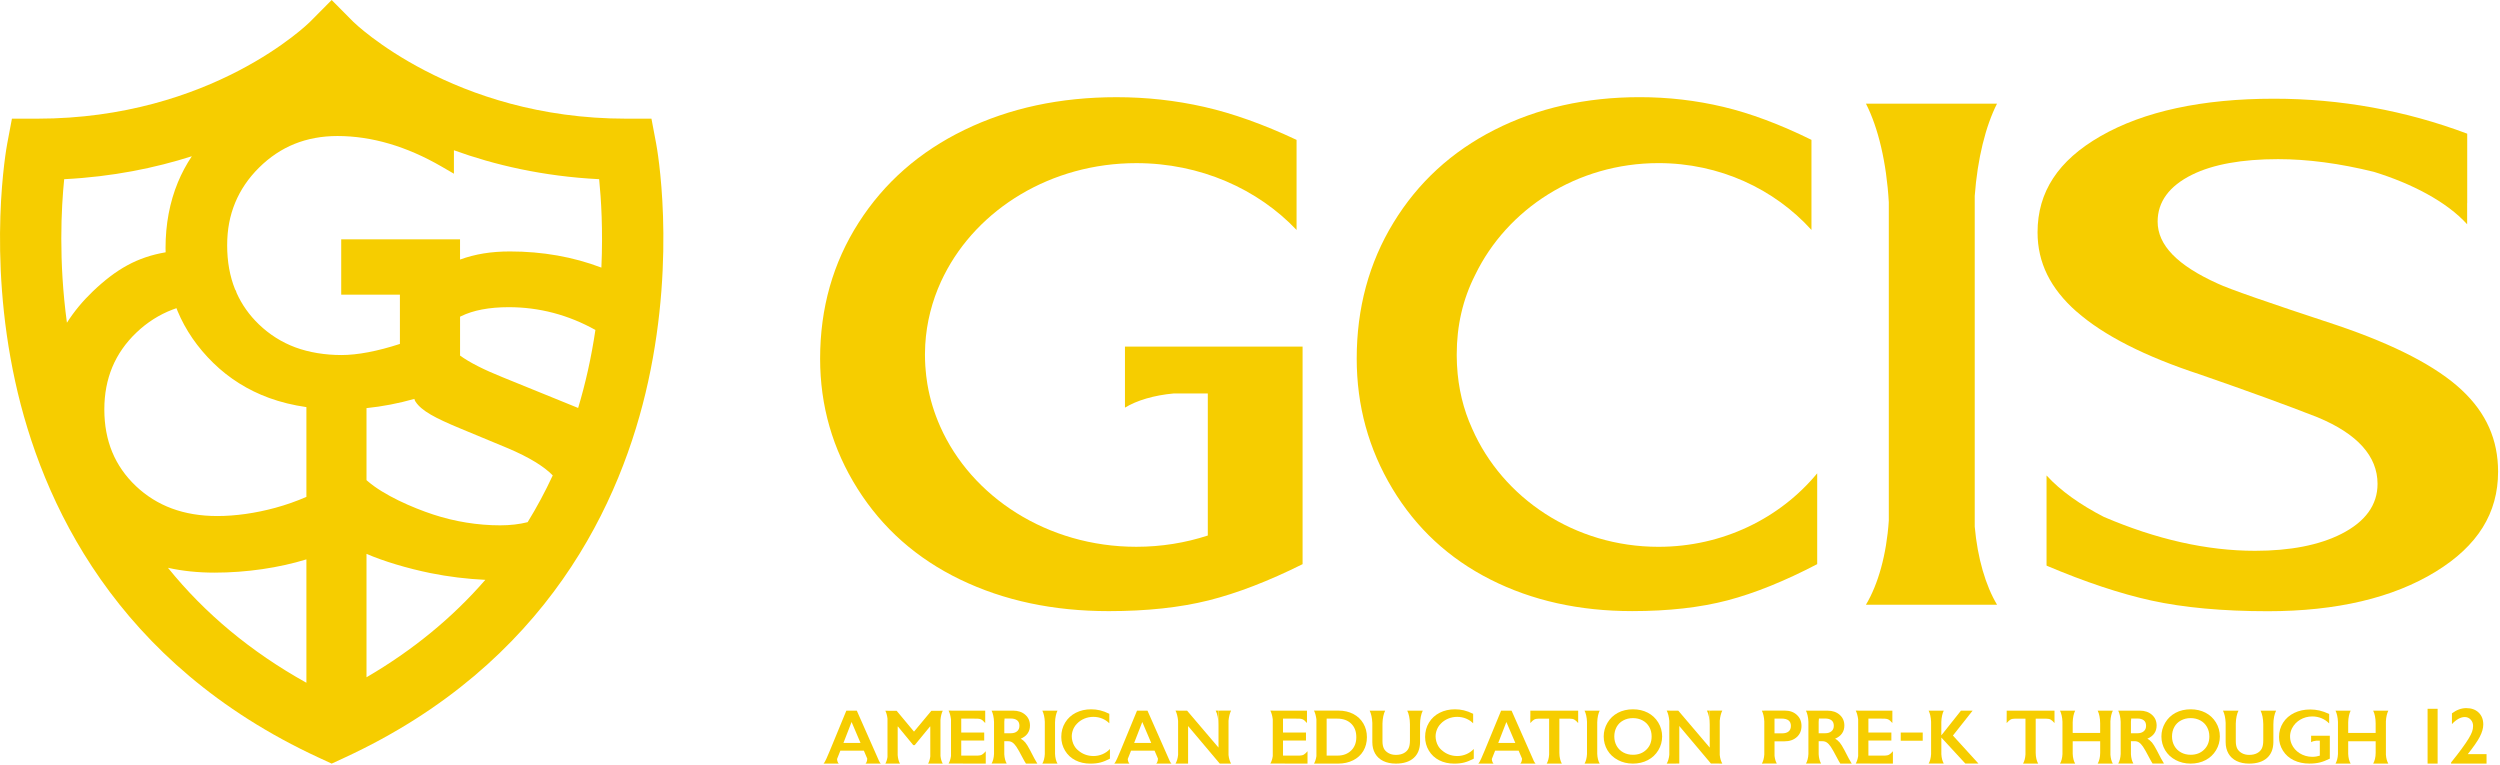 <svg width="1121" height="343" viewBox="0 0 1121 343" fill="none" xmlns="http://www.w3.org/2000/svg">
<g clip-path="url(#clip0_267_8)">
<path d="M292.11 53.21H280.73C203.02 53.21 158.88 10.23 158.47 9.83L148.72 0.01L138.97 9.83C138.54 10.27 95.04 53.21 16.71 53.21H5.35L3.24 64.39C2.87 66.38 -5.78 113.64 6.84 171.17C18.62 224.81 51.79 297.6 142.97 339.74L148.73 342.4L154.49 339.74C245.67 297.6 278.85 224.82 290.62 171.17C303.25 113.64 294.6 66.37 294.22 64.39L292.11 53.21ZM79.59 139.39C83.15 147.96 88.55 155.82 95.65 162.75C102.76 169.69 111.18 174.97 120.68 178.44C125.87 180.33 131.46 181.7 137.39 182.55V222.8C133.01 224.71 128.33 226.37 123.46 227.7C114.62 230.11 105.61 231.39 97.41 231.39C89.96 231.39 83.11 230.25 77.04 228C71.03 225.77 65.6 222.38 60.9 217.92C56.22 213.48 52.66 208.36 50.32 202.7C47.97 197.01 46.78 190.59 46.78 183.61C46.78 176.63 47.99 170.3 50.37 164.59C52.75 158.9 56.37 153.7 61.15 149.14C65.94 144.56 71.41 141.08 77.42 138.8C77.98 138.59 78.55 138.38 79.13 138.19C79.29 138.59 79.43 139 79.6 139.4L79.59 139.39ZM164.34 183C171.47 182.27 178.63 180.89 185.81 178.87C185.89 179.27 186.04 179.67 186.3 180.07C189.04 184.3 195.37 187.53 206.09 192L227.81 201.02C237.2 205.01 243.92 209.12 247.85 213.17C244.47 220.45 240.72 227.44 236.6 234.14C232.91 235.07 228.79 235.56 224.25 235.56C214.26 235.56 203.9 233.89 194.28 230.72C184.82 227.61 172.12 222.04 164.85 215.74L164.34 215.3V182.99V183ZM225.43 169.18C216.91 165.77 210.49 162.49 206.29 159.44V142.02C206.43 141.95 206.56 141.87 206.71 141.8C212.18 139.11 219.38 137.74 228.12 137.74C241.78 137.74 254.82 141.17 266.98 147.95C266.1 153.89 264.99 160 263.6 166.23C262.33 171.93 260.86 177.49 259.24 182.93L225.43 169.18ZM269.66 119.99C257.04 115.19 243.29 112.75 228.68 112.75C220.23 112.75 213.1 113.91 206.28 116.39V107.33H153V132.13H179.32V154.22C169.14 157.52 160.3 159.2 153.07 159.2C145.84 159.2 138.54 158.04 132.39 155.74C126.31 153.47 120.82 150 116.09 145.45C111.76 141.29 108.4 136.52 106.06 131.27C106.06 131.24 106.06 131.21 106.05 131.18C105.92 130.63 105.71 130.15 105.4 129.75C103.05 123.9 101.86 117.27 101.86 110.05C101.86 102.83 103.06 96.74 105.42 90.97C107.78 85.21 111.38 79.9 116.13 75.19C120.88 70.47 126.23 66.89 132.04 64.54C137.86 62.19 144.35 60.99 151.31 60.99C166.63 60.99 182.33 65.6 198 74.68L203.54 77.89V67.38C221.67 73.94 243.44 79.08 268.66 80.35C269.56 89.29 270.42 103.19 269.66 119.98V119.99ZM28.79 80.35C50.45 79.26 69.56 75.31 86.01 70.06C83.55 73.78 81.45 77.68 79.77 81.75C76.09 90.66 74.23 100.57 74.23 111.22C74.23 111.86 74.26 112.5 74.27 113.13C61.58 115.31 52.15 120.6 41.56 130.72C37.04 135.05 33.18 139.73 30.01 144.71C26.24 116.95 27.47 93.37 28.78 80.34L28.79 80.35ZM75.31 254.6C81.78 256.04 88.76 256.77 96.23 256.77C110.56 256.77 125.17 254.59 137.39 250.82V306.15C112.56 292.33 91.85 275.1 75.31 254.6ZM164.34 303.69V248.35C171.85 251.61 182.6 254.86 193.04 256.98C201.04 258.6 209.42 259.62 217.62 260C202.88 276.98 185.11 291.57 164.34 303.69Z" fill="#F6CD00"/>
<path d="M814.82 212.25C798.26 232.3 772.55 245.19 743.66 245.19C706.02 245.19 673.75 223.32 660.12 192.22C656.14 183.52 653.88 174.08 653.33 163.87C653.31 163.6 653.31 163.32 653.29 163.05C653.24 161.88 653.2 160.7 653.2 159.51C653.2 159.39 653.2 159.27 653.2 159.16C653.2 159.13 653.2 159.09 653.2 159.06C653.2 159 653.2 158.94 653.2 158.88C653.2 146 655.94 134.15 661.43 123.33C675.72 93.72 707.16 73.14 743.67 73.14C771.1 73.14 795.66 84.77 812.26 103.1V62.71C798.11 55.74 784.92 50.81 772.7 47.91C760.48 45.01 747.99 43.57 735.23 43.57C711.11 43.57 689.42 48.45 670.18 58.2C650.93 67.96 635.82 81.84 624.83 99.85C613.84 117.86 608.35 138.18 608.35 160.8C608.35 181.92 613.68 201.35 624.35 219.1C635.02 236.85 649.68 250.44 668.33 259.87C686.98 269.31 708.16 274.02 731.85 274.02C748.15 274.02 762.41 272.41 774.63 269.2C786.85 265.98 800.25 260.57 814.83 252.96V212.25H814.82Z" fill="#F6CD00"/>
<path d="M895.47 46.47H882.54H849.71H836.69C842.14 57.13 845.93 72.8 846.94 90.69V233.45C845.93 248.7 842.14 262.06 836.69 271.15H885.47H895.47C890.36 262.6 886.72 250.27 885.47 236.14V87.84C886.7 71.13 890.35 56.56 895.47 46.46V46.47Z" fill="#F6CD00"/>
<path d="M931.14 139.71C943.2 150.36 961.85 159.85 986.58 167.94H986.61L986.64 167.96C1007.99 175.36 1025.65 181.8 1039.14 187.09H1039.17L1039.2 187.12C1057.04 194.51 1066.09 204.55 1066.09 216.98C1066.09 226.4 1060.63 233.95 1049.85 239.41C1039.95 244.43 1026.93 246.98 1011.15 246.98C989.62 246.98 966.93 241.87 943.4 231.79C932.98 226.44 923.86 220.03 917.67 213.19V253.58C917.67 253.58 917.77 253.62 917.81 253.64V253.69C935.01 260.98 950.75 266.22 964.61 269.27C979.1 272.45 996.7 274.07 1016.9 274.07C1047.67 274.07 1073 268.1 1092.17 256.33C1110.99 244.78 1120.14 230.11 1120.14 211.5C1120.14 197.13 1114.82 185.16 1103.86 174.9C1092.65 164.39 1073.89 154.64 1048.12 145.91C1016.89 135.63 999.32 129.5 994.45 127.17C976.3 118.99 967.48 109.9 967.48 99.37C967.48 90.48 972.68 83.4 982.95 78.33C992.3 73.71 1005.28 71.36 1021.5 71.36C1034.79 71.36 1049.16 73.28 1064.47 77.06C1081.32 82.26 1097.04 90.38 1106.27 100.57V91.04C1106.27 91.04 1106.29 91.04 1106.3 91.05V59.94C1078.6 49.53 1049.46 44.26 1019.66 44.26C987.47 44.26 961.3 49.91 941.86 61.07C922.87 71.97 913.64 86.07 913.64 104.18C913.64 117.72 919.35 129.34 931.1 139.71H931.14Z" fill="#F6CD00"/>
<path d="M430.59 259.88C450.13 269.32 472.32 274.03 497.14 274.03C514.21 274.03 529.15 272.42 541.96 269.21C554.77 265.99 568.81 260.58 584.08 252.97V155.43H504.43V182.78C509.76 179.53 517.47 177.23 526.28 176.43H541.58V240.13C531.57 243.4 520.78 245.18 509.53 245.18C469.67 245.18 435.58 222.84 421.57 191.21C418.91 185.21 416.96 178.89 415.85 172.31C415.85 172.28 415.84 172.24 415.83 172.21C415.62 170.98 415.46 169.74 415.31 168.5C415.21 167.7 415.15 166.89 415.08 166.08C415.02 165.4 414.95 164.73 414.91 164.04C414.81 162.38 414.76 160.71 414.75 159.01C414.75 158.35 414.79 157.7 414.8 157.05C414.82 156.21 414.83 155.38 414.88 154.55C415.46 144.55 417.94 135 421.97 126.19C422.35 125.36 422.76 124.54 423.17 123.72C423.23 123.6 423.29 123.48 423.35 123.36C438.32 93.74 471.26 73.15 509.52 73.15C538.26 73.15 563.99 84.78 581.38 103.11V62.72C566.55 55.75 552.74 50.82 539.93 47.92C527.12 45.02 514.04 43.58 500.67 43.58C475.4 43.58 452.68 48.46 432.52 58.21C412.36 67.97 396.52 81.85 385.01 99.86C373.49 117.87 367.74 138.19 367.74 160.81C367.74 181.93 373.33 201.37 384.5 219.11C395.68 236.86 411.04 250.45 430.58 259.88H430.59Z" fill="#F6CD00"/>
<path d="M1093.03 317.84H1088.53V342.4H1093.03V317.84Z" fill="#F6CD00"/>
<path d="M1111.96 330.32C1112.99 328.35 1113.5 326.52 1113.5 324.84C1113.5 322.62 1112.81 320.85 1111.43 319.52C1110.05 318.19 1108.2 317.52 1105.87 317.52C1103.69 317.52 1101.55 318.3 1099.45 319.86V324.68C1101.44 322.57 1103.36 321.52 1105.22 321.52C1106.25 321.52 1107.13 321.9 1107.85 322.67C1108.57 323.44 1108.93 324.38 1108.93 325.51C1108.93 326.41 1108.78 327.29 1108.47 328.13C1108.17 328.97 1107.65 330 1106.92 331.2C1106.19 332.4 1105.16 333.91 1103.83 335.74C1102.5 337.56 1100.91 339.62 1099.06 341.9V342.41H1114.97V338.16H1106.55C1109.13 334.91 1110.93 332.31 1111.96 330.34V330.32Z" fill="#F6CD00"/>
<path d="M636.47 318.66H636.75H632.23H632.51H631.01C631.73 320.08 632.2 322.26 632.22 324.71V332C632.22 333.55 632 334.77 631.55 335.65C631.1 336.53 630.4 337.22 629.43 337.73C628.46 338.24 627.29 338.49 625.9 338.49C624.64 338.49 623.53 338.22 622.58 337.68C621.63 337.14 620.94 336.46 620.53 335.63C620.11 334.8 619.9 333.69 619.9 332.29V324.46C619.95 322.1 620.41 320.02 621.11 318.65H619.61H619.89H615.37H615.65H614.15C614.82 319.96 615.27 321.93 615.35 324.17V332.75C615.35 334.72 615.77 336.43 616.61 337.89C617.45 339.35 618.66 340.46 620.26 341.24C621.85 342.01 623.73 342.4 625.9 342.4C629.36 342.4 632.03 341.55 633.92 339.86C635.75 338.21 636.7 335.88 636.75 332.86V333.35V332.84C636.75 332.76 636.75 332.67 636.75 332.59V324.87C636.75 322.35 637.23 320.11 637.97 318.66H636.47Z" fill="#F6CD00"/>
<path d="M717.3 318.67H716.2H711.61H710.51C711.12 319.86 711.53 321.64 711.61 323.66V338.14C711.53 339.86 711.12 341.38 710.51 342.39H716.2H717.3C716.68 341.35 716.26 339.79 716.2 338.02V323.87C716.26 321.76 716.67 319.89 717.3 318.66V318.67Z" fill="#F6CD00"/>
<path d="M686.2 321.11V324.21C687.67 322.58 688.18 322.3 690 322.24H694.63V338.32C694.53 339.97 694.13 341.42 693.54 342.4H699.22H700.33C699.66 341.28 699.23 339.55 699.22 337.61V322.25H703.85C705.67 322.3 706.18 322.59 707.65 324.22V318.67H686.21V321.12L686.2 321.11Z" fill="#F6CD00"/>
<path d="M766.62 318.64H766.91H765.39C766.14 320.1 766.62 322.38 766.62 324.93V333.52V318.64Z" fill="#F6CD00"/>
<path d="M772.27 318.64H770.75H771.04L766.64 318.65V335.22L752.54 318.65H748.59L748.88 318.64H747.36C747.94 319.77 748.36 321.4 748.52 323.25V338.46C748.36 340.04 747.94 341.43 747.36 342.39H748.88H748.59L753 342.38V325.54L767.19 342.38H771.05L770.76 342.39H772.28C771.71 341.44 771.29 340.08 771.13 338.53V323.16C771.3 321.34 771.71 319.75 772.28 318.63L772.27 318.64Z" fill="#F6CD00"/>
<path d="M738.86 319.57C736.89 318.56 734.68 318.05 732.22 318.05C729.76 318.05 727.39 318.58 725.42 319.64C723.45 320.7 721.9 322.19 720.78 324.1C719.66 326.01 719.1 328.06 719.1 330.23C719.1 332.4 719.66 334.54 720.78 336.41C721.9 338.27 723.47 339.74 725.48 340.8C727.49 341.86 729.73 342.4 732.18 342.4C734.63 342.4 736.91 341.88 738.9 340.83C740.89 339.78 742.45 338.31 743.59 336.41C744.73 334.51 745.3 332.45 745.3 330.23C745.3 328.01 744.72 325.86 743.55 323.95C742.38 322.04 740.82 320.58 738.85 319.57H738.86ZM738.23 336.15C736.66 337.68 734.66 338.44 732.22 338.44C730.61 338.44 729.17 338.09 727.9 337.4C726.63 336.71 725.63 335.73 724.92 334.48C724.21 333.22 723.85 331.81 723.85 330.23C723.85 328.65 724.2 327.23 724.89 325.97C725.58 324.72 726.57 323.74 727.86 323.05C729.15 322.35 730.59 322 732.2 322C733.81 322 735.26 322.35 736.54 323.04C737.83 323.73 738.82 324.71 739.53 325.97C740.24 327.23 740.59 328.65 740.59 330.23C740.59 332.64 739.81 334.61 738.24 336.14L738.23 336.15Z" fill="#F6CD00"/>
<path d="M582.73 338.81H575.3V332.06H585.6V328.47H575.3V322.23H580.98C583.9 322.23 584.32 322.26 586.05 324.21V318.65H570.85V318.62H571.14H569.62C570.13 319.62 570.52 320.99 570.71 322.57V339.01C570.52 340.36 570.13 341.53 569.62 342.38H570.71L586.29 342.39V336.85C584.91 338.4 584.36 338.74 582.73 338.81Z" fill="#F6CD00"/>
<path d="M606.82 320.15C604.89 319.14 602.69 318.64 600.22 318.64H590.43H590.72H589.2C589.7 319.63 590.08 320.98 590.28 322.54V339.07C590.08 340.4 589.7 341.56 589.2 342.4H590.72H590.43H599.95C602.5 342.4 604.76 341.91 606.74 340.92C608.71 339.93 610.24 338.54 611.31 336.74C612.38 334.94 612.92 332.88 612.92 330.56C612.92 328.24 612.39 326.23 611.32 324.4C610.25 322.57 608.76 321.16 606.83 320.15H606.82ZM605.86 336.52C604.32 338.04 602.29 338.81 599.75 338.81H594.87V322.23H599.6C602.22 322.23 604.3 322.97 605.85 324.46C607.4 325.95 608.17 327.97 608.17 330.53C608.17 333.09 607.4 335 605.87 336.52H605.86Z" fill="#F6CD00"/>
<path d="M653.4 339C650.81 339 648.46 338.08 646.72 336.57C645.98 336 645.37 335.31 644.89 334.49C644.5 333.84 644.22 333.15 644.03 332.41C643.83 331.71 643.72 330.97 643.72 330.21C643.72 329.17 643.92 328.18 644.28 327.26C644.44 326.82 644.65 326.4 644.89 325.99C645.23 325.41 645.64 324.89 646.11 324.44C647.88 322.6 650.49 321.44 653.39 321.44C656.29 321.44 658.79 322.55 660.56 324.33V320.07C659.06 319.33 657.67 318.81 656.38 318.51C655.09 318.2 653.77 318.05 652.42 318.05C649.87 318.05 647.58 318.57 645.55 319.6C643.52 320.63 641.92 322.1 640.76 324C639.6 325.9 639.02 328.05 639.02 330.44C639.02 332.67 639.58 334.72 640.71 336.6C641.84 338.47 643.39 339.91 645.36 340.91C647.33 341.91 649.57 342.41 652.07 342.41C653.79 342.41 655.3 342.24 656.59 341.9C657.88 341.56 659.3 340.99 660.84 340.18V335.86C660.84 335.86 660.81 335.88 660.79 335.89C659.02 337.8 656.36 339.01 653.4 339.01V339Z" fill="#F6CD00"/>
<path d="M677.79 318.66H673.1L665.69 336.64C664.72 338.88 663.63 341.73 662.87 342.39H669.7C669.31 342.04 669.01 341.35 668.93 340.35L670.41 336.61H680.96L682.48 340.18C682.43 341.27 682.12 342.02 681.71 342.39H688.54C688.31 342.19 688.05 341.79 687.78 341.27L677.79 318.66ZM671.81 333.14L675.46 323.74L679.47 333.14H671.81Z" fill="#F6CD00"/>
<path d="M1019.1 318.66H1019.38H1014.86H1015.14H1013.64C1014.36 320.08 1014.83 322.26 1014.85 324.71V332C1014.85 333.55 1014.63 334.77 1014.18 335.65C1013.73 336.53 1013.03 337.22 1012.06 337.73C1011.09 338.24 1009.92 338.49 1008.53 338.49C1007.27 338.49 1006.16 338.22 1005.21 337.68C1004.26 337.14 1003.57 336.46 1003.16 335.63C1002.74 334.8 1002.53 333.69 1002.53 332.29V324.46C1002.58 322.1 1003.04 320.02 1003.74 318.65H1002.24H1002.52H998H998.28H996.78C997.45 319.96 997.9 321.93 997.98 324.17V332.75C997.98 334.72 998.4 336.43 999.24 337.89C1000.08 339.35 1001.29 340.46 1002.89 341.24C1004.48 342.01 1006.36 342.4 1008.53 342.4C1011.98 342.4 1014.66 341.55 1016.55 339.86C1018.38 338.21 1019.33 335.88 1019.38 332.86V333.35V332.84C1019.38 332.76 1019.38 332.67 1019.38 332.59V324.87C1019.38 322.35 1019.86 320.11 1020.6 318.66H1019.1Z" fill="#F6CD00"/>
<path d="M1036.3 331.92V332.79C1036.86 332.45 1037.67 332.21 1038.6 332.12H1040.21V338.83C1039.16 339.17 1038.02 339.36 1036.84 339.36C1032.64 339.36 1029.06 337.01 1027.58 333.68C1027.3 333.05 1027.09 332.38 1026.98 331.69C1026.98 331.69 1026.98 331.69 1026.98 331.68C1026.96 331.55 1026.94 331.42 1026.93 331.29C1026.93 331.21 1026.91 331.12 1026.91 331.04C1026.91 330.97 1026.9 330.9 1026.89 330.83C1026.88 330.66 1026.87 330.48 1026.87 330.3C1026.87 330.23 1026.87 330.16 1026.87 330.09C1026.87 330 1026.87 329.91 1026.87 329.83C1026.93 328.78 1027.19 327.77 1027.62 326.84C1027.66 326.75 1027.7 326.67 1027.75 326.58C1027.75 326.57 1027.76 326.55 1027.77 326.54C1029.35 323.42 1032.81 321.25 1036.84 321.25C1039.87 321.25 1042.57 322.47 1044.4 324.4V320.15C1042.84 319.42 1041.38 318.9 1040.04 318.59C1038.69 318.29 1037.31 318.13 1035.91 318.13C1033.25 318.13 1030.86 318.64 1028.74 319.67C1026.62 320.7 1024.95 322.16 1023.74 324.05C1022.53 325.95 1021.92 328.08 1021.92 330.47C1021.92 332.69 1022.51 334.74 1023.68 336.61C1024.86 338.48 1026.47 339.91 1028.53 340.9C1030.59 341.89 1032.92 342.39 1035.54 342.39C1037.34 342.39 1038.91 342.22 1040.26 341.88C1041.61 341.54 1043.09 340.97 1044.69 340.17V335.88V329.9H1036.31V331.91L1036.3 331.92Z" fill="#F6CD00"/>
<path d="M947.39 318.67H946.31H941.72H940.6C941.28 320 941.71 322.05 941.71 324.36V328.65H929.4V323.89C929.45 321.77 929.87 319.9 930.5 318.67H929.4H924.81H923.71C924.32 319.86 924.73 321.63 924.81 323.65V338.15C924.73 339.87 924.32 341.39 923.71 342.4H930.5C929.88 341.36 929.46 339.79 929.4 338.02V332.38H941.72V337.55C941.72 339.52 941.28 341.27 940.6 342.41H947.39C946.82 341.45 946.42 340.04 946.31 338.42V323.4C946.41 321.49 946.81 319.81 947.39 318.68V318.67Z" fill="#F6CD00"/>
<path d="M1070.92 318.67H1069.84H1065.25H1064.13C1064.81 320 1065.24 322.05 1065.24 324.36V328.65H1052.93V323.89C1052.98 321.77 1053.4 319.9 1054.03 318.67H1052.93H1048.34H1047.24C1047.85 319.86 1048.26 321.63 1048.34 323.65V338.15C1048.26 339.87 1047.85 341.39 1047.24 342.4H1054.03C1053.41 341.36 1052.99 339.79 1052.93 338.02V332.38H1065.25V337.55C1065.25 339.52 1064.81 341.27 1064.13 342.41H1070.92C1070.35 341.45 1069.95 340.04 1069.84 338.42V323.4C1069.94 321.49 1070.34 319.81 1070.92 318.68V318.67Z" fill="#F6CD00"/>
<path d="M899.79 321.11V324.21C901.26 322.58 901.77 322.3 903.59 322.24H908.22V338.32C908.12 339.97 907.72 341.42 907.13 342.4H912.81H913.92C913.25 341.28 912.82 339.55 912.81 337.61V322.25H917.44C919.26 322.3 919.77 322.59 921.24 324.22V318.67H899.8V321.12L899.79 321.11Z" fill="#F6CD00"/>
<path d="M988.94 319.57C986.97 318.56 984.76 318.05 982.3 318.05C979.84 318.05 977.47 318.58 975.5 319.64C973.53 320.7 971.98 322.19 970.86 324.1C969.74 326.01 969.18 328.06 969.18 330.23C969.18 332.4 969.74 334.54 970.86 336.41C971.98 338.27 973.55 339.74 975.56 340.8C977.57 341.86 979.81 342.4 982.26 342.4C984.71 342.4 986.99 341.88 988.98 340.83C990.97 339.78 992.53 338.31 993.67 336.41C994.81 334.51 995.38 332.45 995.38 330.23C995.38 328.01 994.8 325.86 993.63 323.95C992.46 322.04 990.9 320.58 988.93 319.57H988.94ZM988.31 336.15C986.74 337.68 984.74 338.44 982.3 338.44C980.69 338.44 979.25 338.09 977.98 337.4C976.71 336.71 975.71 335.73 975 334.48C974.29 333.22 973.93 331.81 973.93 330.23C973.93 328.65 974.28 327.23 974.97 325.97C975.66 324.72 976.65 323.74 977.94 323.05C979.23 322.35 980.67 322 982.28 322C983.89 322 985.34 322.35 986.62 323.04C987.91 323.73 988.9 324.71 989.61 325.97C990.32 327.23 990.67 328.65 990.67 330.23C990.67 332.64 989.89 334.61 988.32 336.14L988.31 336.15Z" fill="#F6CD00"/>
<path d="M964.9 332.9C964.31 332.2 963.64 331.64 962.88 331.23C964.25 330.65 965.28 329.86 965.98 328.86C966.68 327.86 967.03 326.68 967.03 325.33C967.03 323.35 966.33 321.74 964.92 320.5C963.52 319.27 961.7 318.65 959.47 318.65H955.5H950.91H949.81C950.42 319.84 950.83 321.62 950.91 323.64V338.12C950.83 339.84 950.42 341.36 949.81 342.37H950.92H955.51H956.6C956.01 341.38 955.6 339.9 955.51 338.22V332.35H957.18C957.92 332.35 958.57 332.53 959.13 332.9C959.7 333.27 960.29 333.89 960.9 334.77C961.51 335.65 962.47 337.35 963.79 339.88C964.39 341.02 964.87 341.86 965.22 342.38H970.33C969.63 341.29 968.55 339.31 967.1 336.43C966.23 334.76 965.5 333.58 964.91 332.88L964.9 332.9ZM961.26 327.89C960.57 328.49 959.63 328.79 958.43 328.79H955.51V323.61C955.53 323.12 955.57 322.64 955.63 322.18H958.37C959.63 322.18 960.6 322.45 961.28 322.99C961.96 323.53 962.3 324.34 962.3 325.43C962.3 326.52 961.96 327.29 961.27 327.89H961.26Z" fill="#F6CD00"/>
<path d="M474.18 318.67H473.08H468.49H467.39C468 319.86 468.41 321.64 468.49 323.66V338.14C468.41 339.86 468 341.38 467.39 342.39H473.08H474.18C473.56 341.35 473.14 339.79 473.08 338.02V323.87C473.14 321.76 473.55 319.89 474.18 318.66V318.67Z" fill="#F6CD00"/>
<path d="M552.01 318.64H550.49H550.78L546.38 318.65V335.22L532.28 318.65H528.33L528.62 318.64H527.1C527.68 319.77 528.09 321.38 528.26 323.23V338.49C528.1 340.07 527.68 341.44 527.1 342.4H528.62H528.33L532.74 342.39V325.55L546.93 342.39H550.79L550.5 342.4H552.02C551.45 341.45 551.04 340.1 550.87 338.55V323.15C551.04 321.33 551.45 319.75 552.02 318.63L552.01 318.64Z" fill="#F6CD00"/>
<path d="M546.35 324.93V333.52V318.64H546.64H545.12C545.87 320.1 546.35 322.38 546.35 324.93Z" fill="#F6CD00"/>
<path d="M490.26 339C487.67 339 485.32 338.08 483.58 336.57C482.84 336 482.23 335.31 481.75 334.49C481.36 333.84 481.08 333.15 480.89 332.41C480.69 331.71 480.58 330.97 480.58 330.21C480.58 329.17 480.78 328.18 481.14 327.26C481.3 326.82 481.51 326.4 481.75 325.99C482.09 325.41 482.5 324.89 482.97 324.44C484.74 322.6 487.35 321.44 490.25 321.44C493.15 321.44 495.65 322.55 497.42 324.33V320.07C495.92 319.33 494.53 318.81 493.24 318.51C491.95 318.2 490.63 318.05 489.28 318.05C486.73 318.05 484.44 318.57 482.41 319.6C480.38 320.63 478.78 322.1 477.62 324C476.46 325.9 475.88 328.05 475.88 330.44C475.88 332.67 476.44 334.72 477.57 336.6C478.7 338.47 480.25 339.91 482.22 340.91C484.19 341.91 486.43 342.41 488.93 342.41C490.65 342.41 492.16 342.24 493.45 341.9C494.74 341.56 496.16 340.99 497.7 340.18V335.86C497.7 335.86 497.67 335.88 497.65 335.89C495.88 337.8 493.22 339.01 490.26 339.01V339Z" fill="#F6CD00"/>
<path d="M384.19 318.66H379.5L372.09 336.64C371.12 338.88 370.03 341.73 369.27 342.39H376.1C375.71 342.04 375.41 341.35 375.33 340.35L376.81 336.61H387.36L388.88 340.18C388.83 341.27 388.52 342.02 388.11 342.39H394.94C394.71 342.19 394.45 341.79 394.18 341.27L384.19 318.66ZM378.2 333.14L381.85 323.74L385.86 333.14H378.2Z" fill="#F6CD00"/>
<path d="M514.53 318.66H509.84L502.43 336.64C501.46 338.88 500.37 341.73 499.62 342.39H506.45C506.06 342.04 505.76 341.35 505.68 340.35L507.16 336.61H517.71L519.23 340.18C519.18 341.27 518.87 342.02 518.45 342.39H525.28C525.05 342.19 524.79 341.79 524.52 341.27L514.53 318.66ZM508.55 333.14L512.2 323.74L516.21 333.14H508.55Z" fill="#F6CD00"/>
<path d="M422.72 318.7H421.39H421.64V318.72H417.62L409.84 328.06L402.06 318.72H398.07V318.7H398.32H396.99C397.44 319.58 397.78 320.79 397.95 322.18V339.43C397.78 340.62 397.44 341.65 396.99 342.4H402.52H403.56C403.01 341.48 402.62 340.12 402.52 338.58V325.78H402.66L409.51 334.12H410.15L417 325.78H417.14V339.19C416.98 340.48 416.63 341.6 416.15 342.4H417.14H421.4H422.73C422.22 341.55 421.85 340.34 421.71 338.95V322.75C421.85 321.12 422.22 319.7 422.73 318.7H422.72Z" fill="#F6CD00"/>
<path d="M459.72 332.9C459.13 332.2 458.46 331.64 457.7 331.23C459.07 330.65 460.1 329.86 460.8 328.86C461.5 327.86 461.84 326.68 461.84 325.33C461.84 323.35 461.14 321.74 459.73 320.5C458.33 319.27 456.51 318.65 454.28 318.65H450.31H445.72H444.62C445.24 319.85 445.65 321.66 445.72 323.72V338.06C445.65 339.81 445.24 341.36 444.62 342.38H445.73H450.32H451.41C450.82 341.39 450.41 339.91 450.32 338.22V332.36H451.99C452.73 332.36 453.38 332.54 453.94 332.91C454.51 333.28 455.1 333.9 455.71 334.78C456.32 335.66 457.28 337.36 458.6 339.89C459.2 341.03 459.68 341.87 460.03 342.39H465.14C464.44 341.3 463.36 339.32 461.91 336.44C461.04 334.77 460.31 333.59 459.72 332.89V332.9ZM456.08 327.89C455.39 328.49 454.45 328.79 453.25 328.79H450.33V323.66C450.35 323.15 450.39 322.66 450.45 322.18H453.18C454.44 322.18 455.41 322.45 456.09 322.99C456.77 323.53 457.11 324.34 457.11 325.43C457.11 326.52 456.77 327.29 456.08 327.89Z" fill="#F6CD00"/>
<path d="M438.45 338.81H431.02V332.06H441.32V328.47H431.02V322.23H436.7C439.62 322.23 440.04 322.26 441.77 324.21V318.65H426.57V318.62H426.86H425.34C425.85 319.62 426.24 320.99 426.43 322.57V339.01C426.24 340.36 425.85 341.53 425.34 342.38H426.43L442.01 342.39V336.85C440.63 338.4 440.08 338.74 438.45 338.81Z" fill="#F6CD00"/>
<path d="M800.29 318.62H791.11V318.67H790.02C790.61 319.82 791.02 321.53 791.11 323.47V338.31C791.01 339.97 790.61 341.42 790.02 342.4H791.4H791.14V342.38H795.62H795.36H796.73C796.22 341.53 795.85 340.32 795.7 338.93V332.41H800.12C802.42 332.41 804.28 331.78 805.68 330.51C807.09 329.24 807.79 327.58 807.79 325.53C807.79 323.48 807.1 321.84 805.71 320.56C804.32 319.27 802.52 318.63 800.29 318.63V318.62ZM802.01 327.99C801.32 328.55 800.37 328.83 799.14 328.83H795.69V322.21H798.82C801.63 322.21 803.04 323.3 803.04 325.49C803.04 326.59 802.7 327.42 802.01 327.98V327.99Z" fill="#F6CD00"/>
<path d="M845.22 338.81H837.79V332.06H848.09V328.47H837.79V322.23H843.47C846.39 322.23 846.81 322.26 848.54 324.21V318.65H833.34V318.62H833.63H832.11C832.62 319.62 833.01 320.99 833.2 322.57V339.01C833.01 340.36 832.62 341.53 832.11 342.38H833.2L848.78 342.39V336.85C847.4 338.4 846.85 338.74 845.22 338.81Z" fill="#F6CD00"/>
<path d="M862.15 328.47H852.29V332.14H862.15V328.47Z" fill="#F6CD00"/>
<path d="M824.88 332.9C824.29 332.2 823.62 331.64 822.86 331.24C824.23 330.66 825.26 329.87 825.96 328.87C826.66 327.87 827.01 326.69 827.01 325.34C827.01 323.36 826.31 321.75 824.9 320.51C823.5 319.28 821.68 318.66 819.45 318.66H815.48H810.89H809.79C810.4 319.85 810.81 321.63 810.89 323.65V338.13C810.81 339.85 810.4 341.37 809.79 342.38H810.9H815.49H816.58C815.99 341.39 815.58 339.91 815.49 338.23V332.36H817.16C817.9 332.36 818.55 332.54 819.11 332.91C819.68 333.28 820.27 333.9 820.88 334.78C821.49 335.66 822.45 337.36 823.77 339.89C824.37 341.03 824.85 341.87 825.2 342.39H830.31C829.61 341.3 828.53 339.32 827.08 336.44C826.21 334.77 825.48 333.59 824.89 332.89L824.88 332.9ZM821.24 327.89C820.55 328.49 819.61 328.79 818.41 328.79H815.49V323.61C815.51 323.12 815.55 322.64 815.61 322.18H818.35C819.61 322.18 820.58 322.45 821.26 322.99C821.94 323.53 822.28 324.34 822.28 325.43C822.28 326.52 821.94 327.29 821.25 327.89H821.24Z" fill="#F6CD00"/>
<path d="M884.51 318.66H879.29L870.59 329.62H870.49V323.71C870.56 321.66 870.97 319.86 871.58 318.66H870.49H865.9H864.8C865.41 319.85 865.82 321.63 865.9 323.65V338.13C865.82 339.85 865.41 341.37 864.8 342.38H865.91H870.5H871.59C870.99 341.37 870.58 339.86 870.5 338.14V330.72L881.26 342.38H887.14L875.69 329.82L884.53 318.64L884.51 318.66Z" fill="#F6CD00"/>
</g>
<defs>
<clipPath id="clip0_267_8">
<rect width="1120.18" height="342.4" fill="white"/>
</clipPath>
</defs>
</svg>
